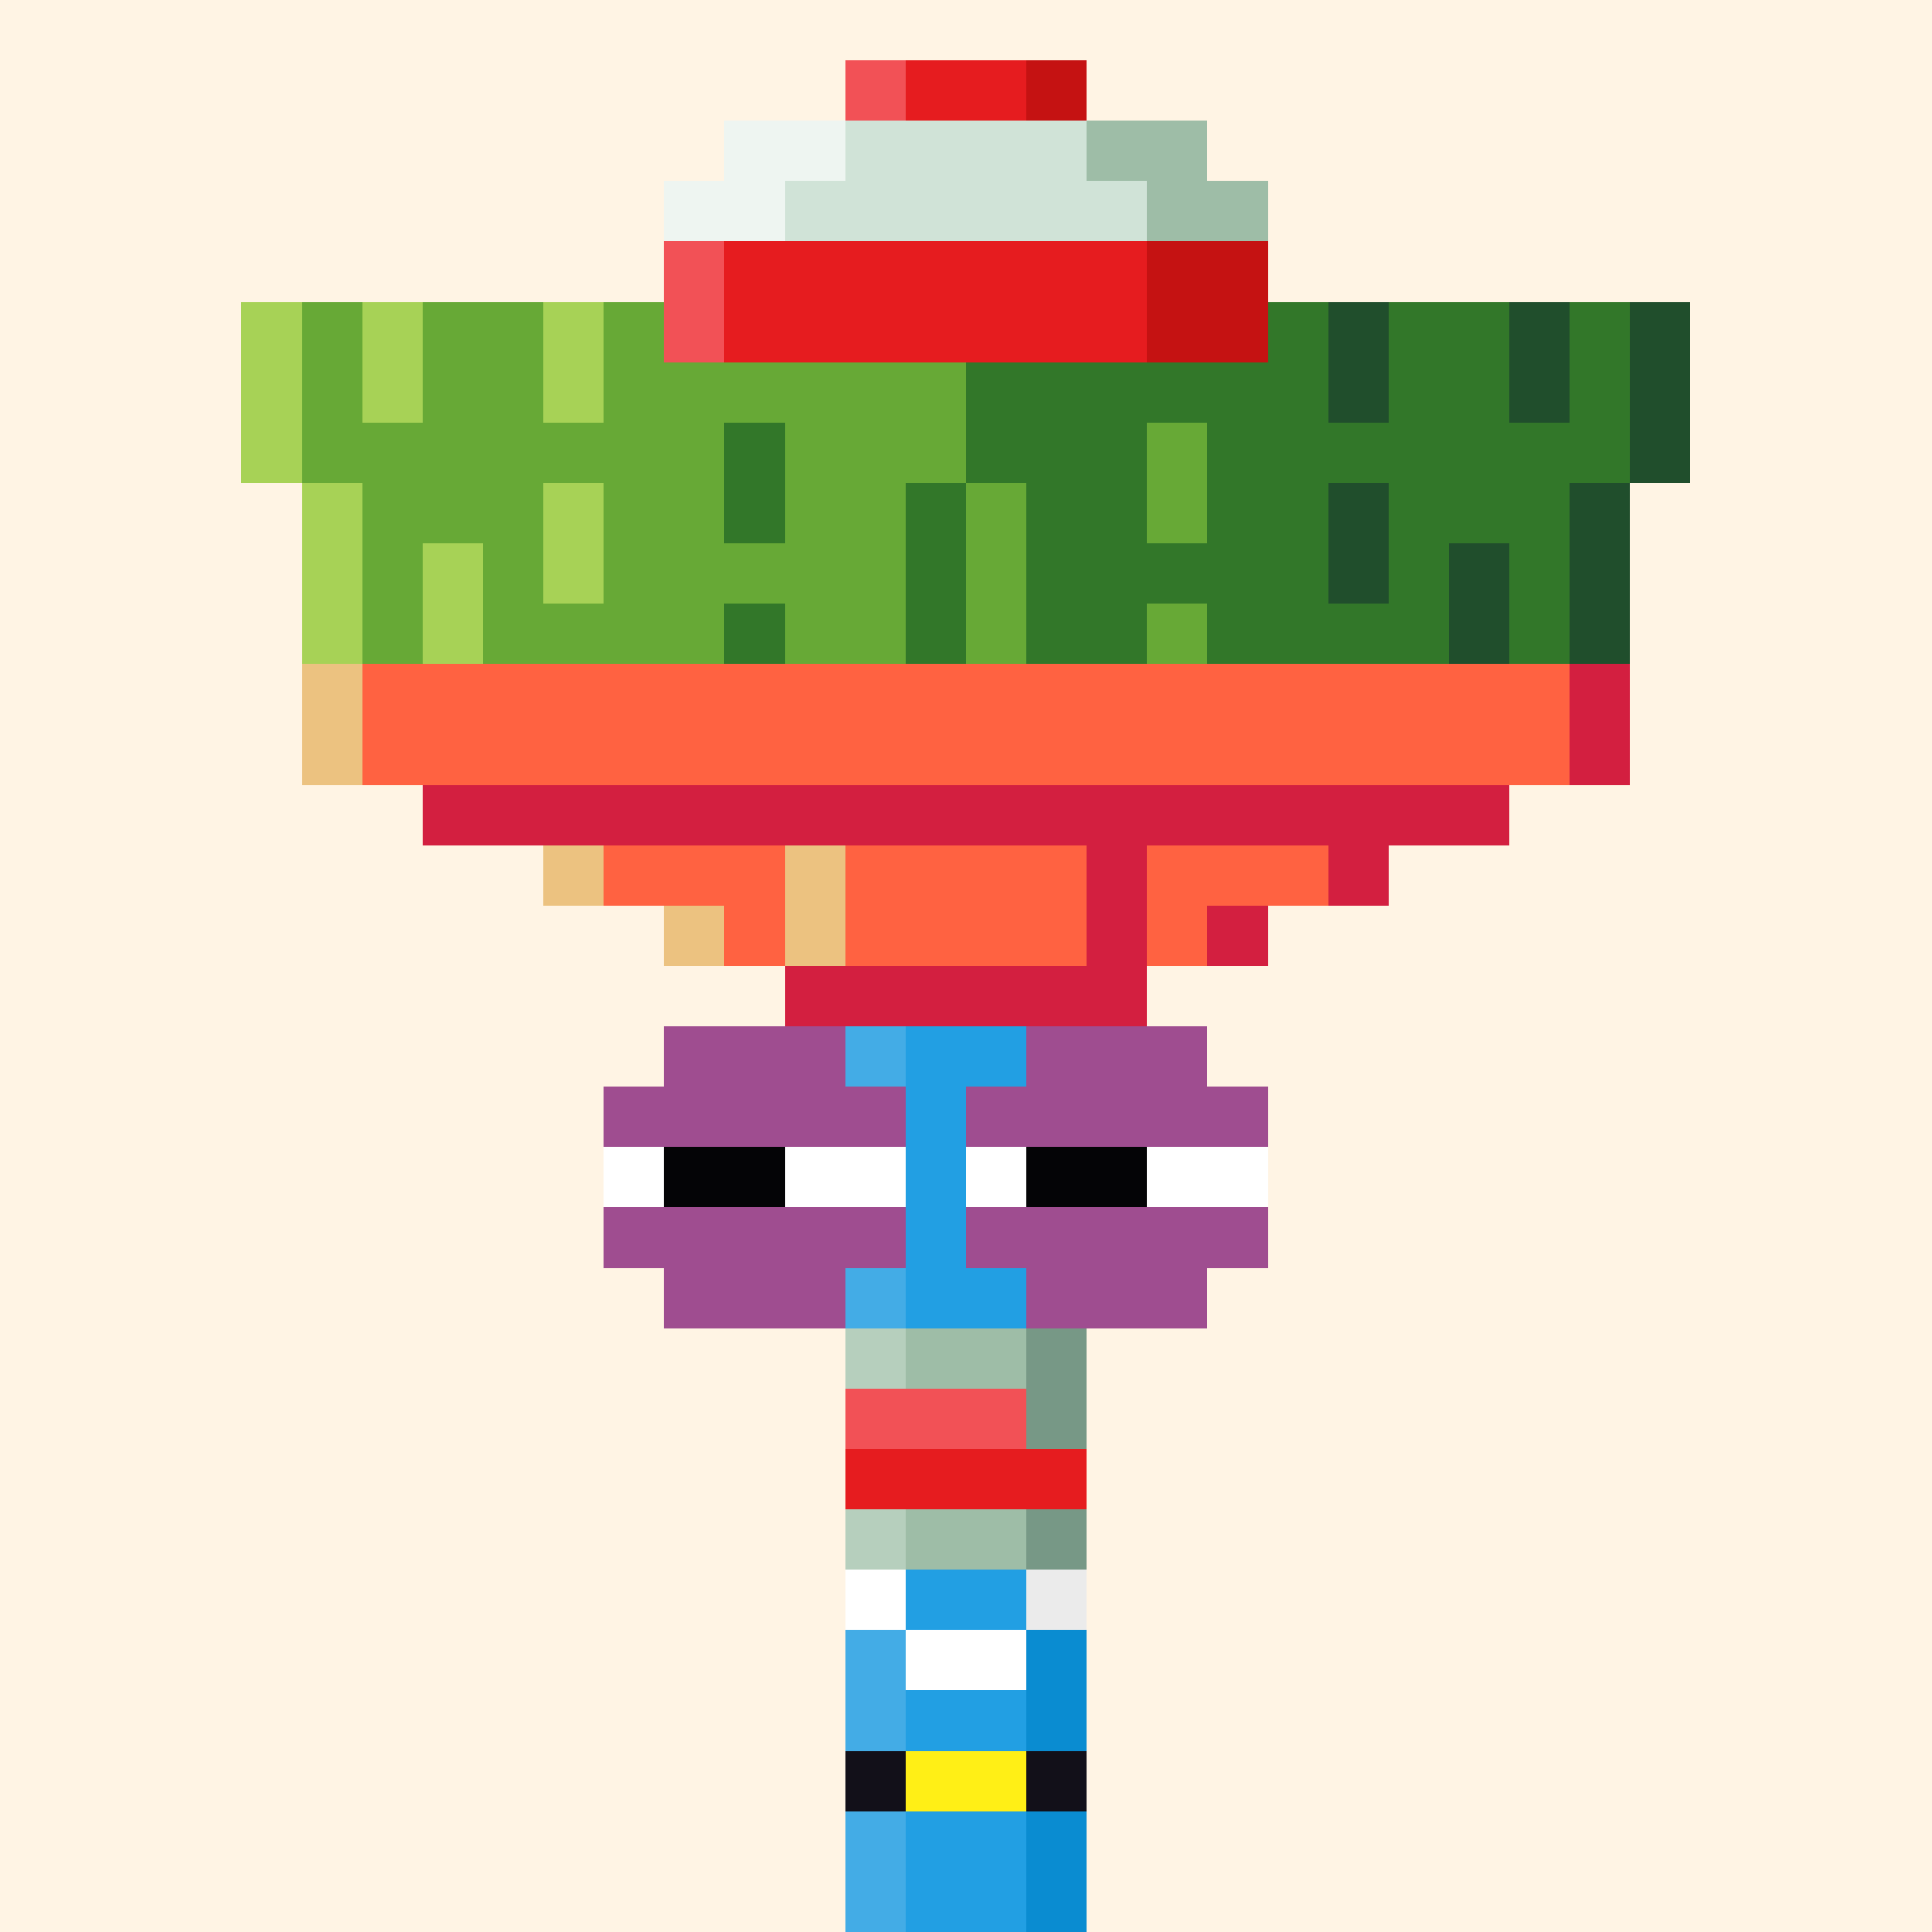 <svg width="320" height="320" viewBox="0 0 320 320" xmlns="http://www.w3.org/2000/svg" shape-rendering="crispEdges"><rect width="100%" height="100%" fill="#fff4e4" /><rect width="10" height="10" x="140" y="70" fill="#43ace6" /><rect width="20" height="10" x="150" y="70" fill="#229fe3" /><rect width="10" height="10" x="170" y="70" fill="#0a8cd1" /><rect width="10" height="10" x="140" y="80" fill="#43ace6" /><rect width="20" height="10" x="150" y="80" fill="#229fe3" /><rect width="10" height="10" x="170" y="80" fill="#0a8cd1" /><rect width="10" height="10" x="140" y="90" fill="#43ace6" /><rect width="20" height="10" x="150" y="90" fill="#229fe3" /><rect width="10" height="10" x="170" y="90" fill="#0a8cd1" /><rect width="10" height="10" x="140" y="100" fill="#43ace6" /><rect width="20" height="10" x="150" y="100" fill="#229fe3" /><rect width="10" height="10" x="170" y="100" fill="#0a8cd1" /><rect width="10" height="10" x="140" y="110" fill="#43ace6" /><rect width="20" height="10" x="150" y="110" fill="#229fe3" /><rect width="10" height="10" x="170" y="110" fill="#0a8cd1" /><rect width="10" height="10" x="140" y="120" fill="#43ace6" /><rect width="20" height="10" x="150" y="120" fill="#229fe3" /><rect width="10" height="10" x="170" y="120" fill="#0a8cd1" /><rect width="10" height="10" x="140" y="130" fill="#43ace6" /><rect width="20" height="10" x="150" y="130" fill="#229fe3" /><rect width="10" height="10" x="170" y="130" fill="#0a8cd1" /><rect width="10" height="10" x="140" y="140" fill="#43ace6" /><rect width="20" height="10" x="150" y="140" fill="#229fe3" /><rect width="10" height="10" x="170" y="140" fill="#0a8cd1" /><rect width="10" height="10" x="140" y="150" fill="#43ace6" /><rect width="20" height="10" x="150" y="150" fill="#229fe3" /><rect width="10" height="10" x="170" y="150" fill="#0a8cd1" /><rect width="10" height="10" x="140" y="160" fill="#43ace6" /><rect width="20" height="10" x="150" y="160" fill="#229fe3" /><rect width="10" height="10" x="170" y="160" fill="#0a8cd1" /><rect width="10" height="10" x="140" y="170" fill="#43ace6" /><rect width="20" height="10" x="150" y="170" fill="#229fe3" /><rect width="10" height="10" x="170" y="170" fill="#0a8cd1" /><rect width="10" height="10" x="140" y="180" fill="#43ace6" /><rect width="20" height="10" x="150" y="180" fill="#229fe3" /><rect width="10" height="10" x="170" y="180" fill="#0a8cd1" /><rect width="10" height="10" x="140" y="190" fill="#43ace6" /><rect width="20" height="10" x="150" y="190" fill="#229fe3" /><rect width="10" height="10" x="170" y="190" fill="#0a8cd1" /><rect width="10" height="10" x="140" y="200" fill="#43ace6" /><rect width="20" height="10" x="150" y="200" fill="#229fe3" /><rect width="10" height="10" x="170" y="200" fill="#0a8cd1" /><rect width="10" height="10" x="140" y="210" fill="#43ace6" /><rect width="20" height="10" x="150" y="210" fill="#229fe3" /><rect width="10" height="10" x="170" y="210" fill="#0a8cd1" /><rect width="10" height="10" x="140" y="220" fill="#b6cfbd" /><rect width="20" height="10" x="150" y="220" fill="#9ebda7" /><rect width="10" height="10" x="170" y="220" fill="#779886" /><rect width="10" height="10" x="140" y="230" fill="#b6cfbd" /><rect width="20" height="10" x="150" y="230" fill="#9ebda7" /><rect width="10" height="10" x="170" y="230" fill="#779886" /><rect width="10" height="10" x="140" y="240" fill="#b6cfbd" /><rect width="20" height="10" x="150" y="240" fill="#9ebda7" /><rect width="10" height="10" x="170" y="240" fill="#779886" /><rect width="10" height="10" x="140" y="250" fill="#b6cfbd" /><rect width="20" height="10" x="150" y="250" fill="#9ebda7" /><rect width="10" height="10" x="170" y="250" fill="#779886" /><rect width="10" height="10" x="140" y="260" fill="#ffffff" /><rect width="20" height="10" x="150" y="260" fill="#229fe3" /><rect width="10" height="10" x="170" y="260" fill="#ebebeb" /><rect width="10" height="10" x="140" y="270" fill="#43ace6" /><rect width="20" height="10" x="150" y="270" fill="#ffffff" /><rect width="10" height="10" x="170" y="270" fill="#0a8cd1" /><rect width="10" height="10" x="140" y="280" fill="#43ace6" /><rect width="20" height="10" x="150" y="280" fill="#229fe3" /><rect width="10" height="10" x="170" y="280" fill="#0a8cd1" /><rect width="10" height="10" x="140" y="290" fill="#121019" /><rect width="20" height="10" x="150" y="290" fill="#ffef16" /><rect width="10" height="10" x="170" y="290" fill="#121019" /><rect width="10" height="10" x="140" y="300" fill="#43ace6" /><rect width="20" height="10" x="150" y="300" fill="#229fe3" /><rect width="10" height="10" x="170" y="300" fill="#0a8cd1" /><rect width="10" height="10" x="140" y="310" fill="#43ace6" /><rect width="20" height="10" x="150" y="310" fill="#229fe3" /><rect width="10" height="10" x="170" y="310" fill="#0a8cd1" /><rect width="10" height="10" x="40" y="50" fill="#a7d256" /><rect width="10" height="10" x="50" y="50" fill="#67a936" /><rect width="10" height="10" x="60" y="50" fill="#a7d256" /><rect width="20" height="10" x="70" y="50" fill="#67a936" /><rect width="10" height="10" x="90" y="50" fill="#a7d256" /><rect width="20" height="10" x="100" y="50" fill="#67a936" /><rect width="10" height="10" x="120" y="50" fill="#327729" /><rect width="30" height="10" x="130" y="50" fill="#67a936" /><rect width="30" height="10" x="160" y="50" fill="#327729" /><rect width="10" height="10" x="190" y="50" fill="#67a936" /><rect width="20" height="10" x="200" y="50" fill="#327729" /><rect width="10" height="10" x="220" y="50" fill="#204e2c" /><rect width="20" height="10" x="230" y="50" fill="#327729" /><rect width="10" height="10" x="250" y="50" fill="#204e2c" /><rect width="10" height="10" x="260" y="50" fill="#327729" /><rect width="10" height="10" x="270" y="50" fill="#204e2c" /><rect width="10" height="10" x="40" y="60" fill="#a7d256" /><rect width="10" height="10" x="50" y="60" fill="#67a936" /><rect width="10" height="10" x="60" y="60" fill="#a7d256" /><rect width="20" height="10" x="70" y="60" fill="#67a936" /><rect width="10" height="10" x="90" y="60" fill="#a7d256" /><rect width="60" height="10" x="100" y="60" fill="#67a936" /><rect width="60" height="10" x="160" y="60" fill="#327729" /><rect width="10" height="10" x="220" y="60" fill="#204e2c" /><rect width="20" height="10" x="230" y="60" fill="#327729" /><rect width="10" height="10" x="250" y="60" fill="#204e2c" /><rect width="10" height="10" x="260" y="60" fill="#327729" /><rect width="10" height="10" x="270" y="60" fill="#204e2c" /><rect width="10" height="10" x="40" y="70" fill="#a7d256" /><rect width="70" height="10" x="50" y="70" fill="#67a936" /><rect width="10" height="10" x="120" y="70" fill="#327729" /><rect width="30" height="10" x="130" y="70" fill="#67a936" /><rect width="30" height="10" x="160" y="70" fill="#327729" /><rect width="10" height="10" x="190" y="70" fill="#67a936" /><rect width="70" height="10" x="200" y="70" fill="#327729" /><rect width="10" height="10" x="270" y="70" fill="#204e2c" /><rect width="10" height="10" x="50" y="80" fill="#a7d256" /><rect width="30" height="10" x="60" y="80" fill="#67a936" /><rect width="10" height="10" x="90" y="80" fill="#a7d256" /><rect width="20" height="10" x="100" y="80" fill="#67a936" /><rect width="10" height="10" x="120" y="80" fill="#327729" /><rect width="20" height="10" x="130" y="80" fill="#67a936" /><rect width="10" height="10" x="150" y="80" fill="#327729" /><rect width="10" height="10" x="160" y="80" fill="#67a936" /><rect width="20" height="10" x="170" y="80" fill="#327729" /><rect width="10" height="10" x="190" y="80" fill="#67a936" /><rect width="20" height="10" x="200" y="80" fill="#327729" /><rect width="10" height="10" x="220" y="80" fill="#204e2c" /><rect width="30" height="10" x="230" y="80" fill="#327729" /><rect width="10" height="10" x="260" y="80" fill="#204e2c" /><rect width="10" height="10" x="50" y="90" fill="#a7d256" /><rect width="10" height="10" x="60" y="90" fill="#67a936" /><rect width="10" height="10" x="70" y="90" fill="#a7d256" /><rect width="10" height="10" x="80" y="90" fill="#67a936" /><rect width="10" height="10" x="90" y="90" fill="#a7d256" /><rect width="50" height="10" x="100" y="90" fill="#67a936" /><rect width="10" height="10" x="150" y="90" fill="#327729" /><rect width="10" height="10" x="160" y="90" fill="#67a936" /><rect width="50" height="10" x="170" y="90" fill="#327729" /><rect width="10" height="10" x="220" y="90" fill="#204e2c" /><rect width="10" height="10" x="230" y="90" fill="#327729" /><rect width="10" height="10" x="240" y="90" fill="#204e2c" /><rect width="10" height="10" x="250" y="90" fill="#327729" /><rect width="10" height="10" x="260" y="90" fill="#204e2c" /><rect width="10" height="10" x="50" y="100" fill="#a7d256" /><rect width="10" height="10" x="60" y="100" fill="#67a936" /><rect width="10" height="10" x="70" y="100" fill="#a7d256" /><rect width="40" height="10" x="80" y="100" fill="#67a936" /><rect width="10" height="10" x="120" y="100" fill="#327729" /><rect width="20" height="10" x="130" y="100" fill="#67a936" /><rect width="10" height="10" x="150" y="100" fill="#327729" /><rect width="10" height="10" x="160" y="100" fill="#67a936" /><rect width="20" height="10" x="170" y="100" fill="#327729" /><rect width="10" height="10" x="190" y="100" fill="#67a936" /><rect width="40" height="10" x="200" y="100" fill="#327729" /><rect width="10" height="10" x="240" y="100" fill="#204e2c" /><rect width="10" height="10" x="250" y="100" fill="#327729" /><rect width="10" height="10" x="260" y="100" fill="#204e2c" /><rect width="10" height="10" x="50" y="110" fill="#ecc280" /><rect width="200" height="10" x="60" y="110" fill="#ff6241" /><rect width="10" height="10" x="260" y="110" fill="#d31f40" /><rect width="10" height="10" x="50" y="120" fill="#ecc280" /><rect width="200" height="10" x="60" y="120" fill="#ff6241" /><rect width="10" height="10" x="260" y="120" fill="#d31f40" /><rect width="180" height="10" x="70" y="130" fill="#d31f40" /><rect width="10" height="10" x="90" y="140" fill="#ecc280" /><rect width="30" height="10" x="100" y="140" fill="#ff6241" /><rect width="10" height="10" x="130" y="140" fill="#ecc280" /><rect width="40" height="10" x="140" y="140" fill="#ff6241" /><rect width="10" height="10" x="180" y="140" fill="#d31f40" /><rect width="30" height="10" x="190" y="140" fill="#ff6241" /><rect width="10" height="10" x="220" y="140" fill="#d31f40" /><rect width="10" height="10" x="110" y="150" fill="#ecc280" /><rect width="10" height="10" x="120" y="150" fill="#ff6241" /><rect width="10" height="10" x="130" y="150" fill="#ecc280" /><rect width="40" height="10" x="140" y="150" fill="#ff6241" /><rect width="10" height="10" x="180" y="150" fill="#d31f40" /><rect width="10" height="10" x="190" y="150" fill="#ff6241" /><rect width="10" height="10" x="200" y="150" fill="#d31f40" /><rect width="60" height="10" x="130" y="160" fill="#d31f40" /><rect width="10" height="10" x="140" y="10" fill="#f25156" /><rect width="20" height="10" x="150" y="10" fill="#e61c1f" /><rect width="10" height="10" x="170" y="10" fill="#c51212" /><rect width="20" height="10" x="120" y="20" fill="#eef5f1" /><rect width="40" height="10" x="140" y="20" fill="#d0e3d7" /><rect width="20" height="10" x="180" y="20" fill="#9ebda7" /><rect width="20" height="10" x="110" y="30" fill="#eef5f1" /><rect width="60" height="10" x="130" y="30" fill="#d0e3d7" /><rect width="20" height="10" x="190" y="30" fill="#9ebda7" /><rect width="10" height="10" x="110" y="40" fill="#f25156" /><rect width="70" height="10" x="120" y="40" fill="#e61c1f" /><rect width="20" height="10" x="190" y="40" fill="#c51212" /><rect width="10" height="10" x="110" y="50" fill="#f25156" /><rect width="70" height="10" x="120" y="50" fill="#e61c1f" /><rect width="20" height="10" x="190" y="50" fill="#c51212" /><rect width="30" height="10" x="110" y="170" fill="#9f4d90" /><rect width="30" height="10" x="170" y="170" fill="#9f4d90" /><rect width="50" height="10" x="100" y="180" fill="#9f4d90" /><rect width="50" height="10" x="160" y="180" fill="#9f4d90" /><rect width="10" height="10" x="100" y="190" fill="#ffffff" /><rect width="20" height="10" x="110" y="190" fill="#040406" /><rect width="20" height="10" x="130" y="190" fill="#ffffff" /><rect width="10" height="10" x="160" y="190" fill="#ffffff" /><rect width="20" height="10" x="170" y="190" fill="#040406" /><rect width="20" height="10" x="190" y="190" fill="#ffffff" /><rect width="50" height="10" x="100" y="200" fill="#9f4d90" /><rect width="50" height="10" x="160" y="200" fill="#9f4d90" /><rect width="30" height="10" x="110" y="210" fill="#9f4d90" /><rect width="30" height="10" x="170" y="210" fill="#9f4d90" /><rect width="30" height="10" x="140" y="230" fill="#f25156" /><rect width="40" height="10" x="140" y="240" fill="#e61c1f" /></svg>